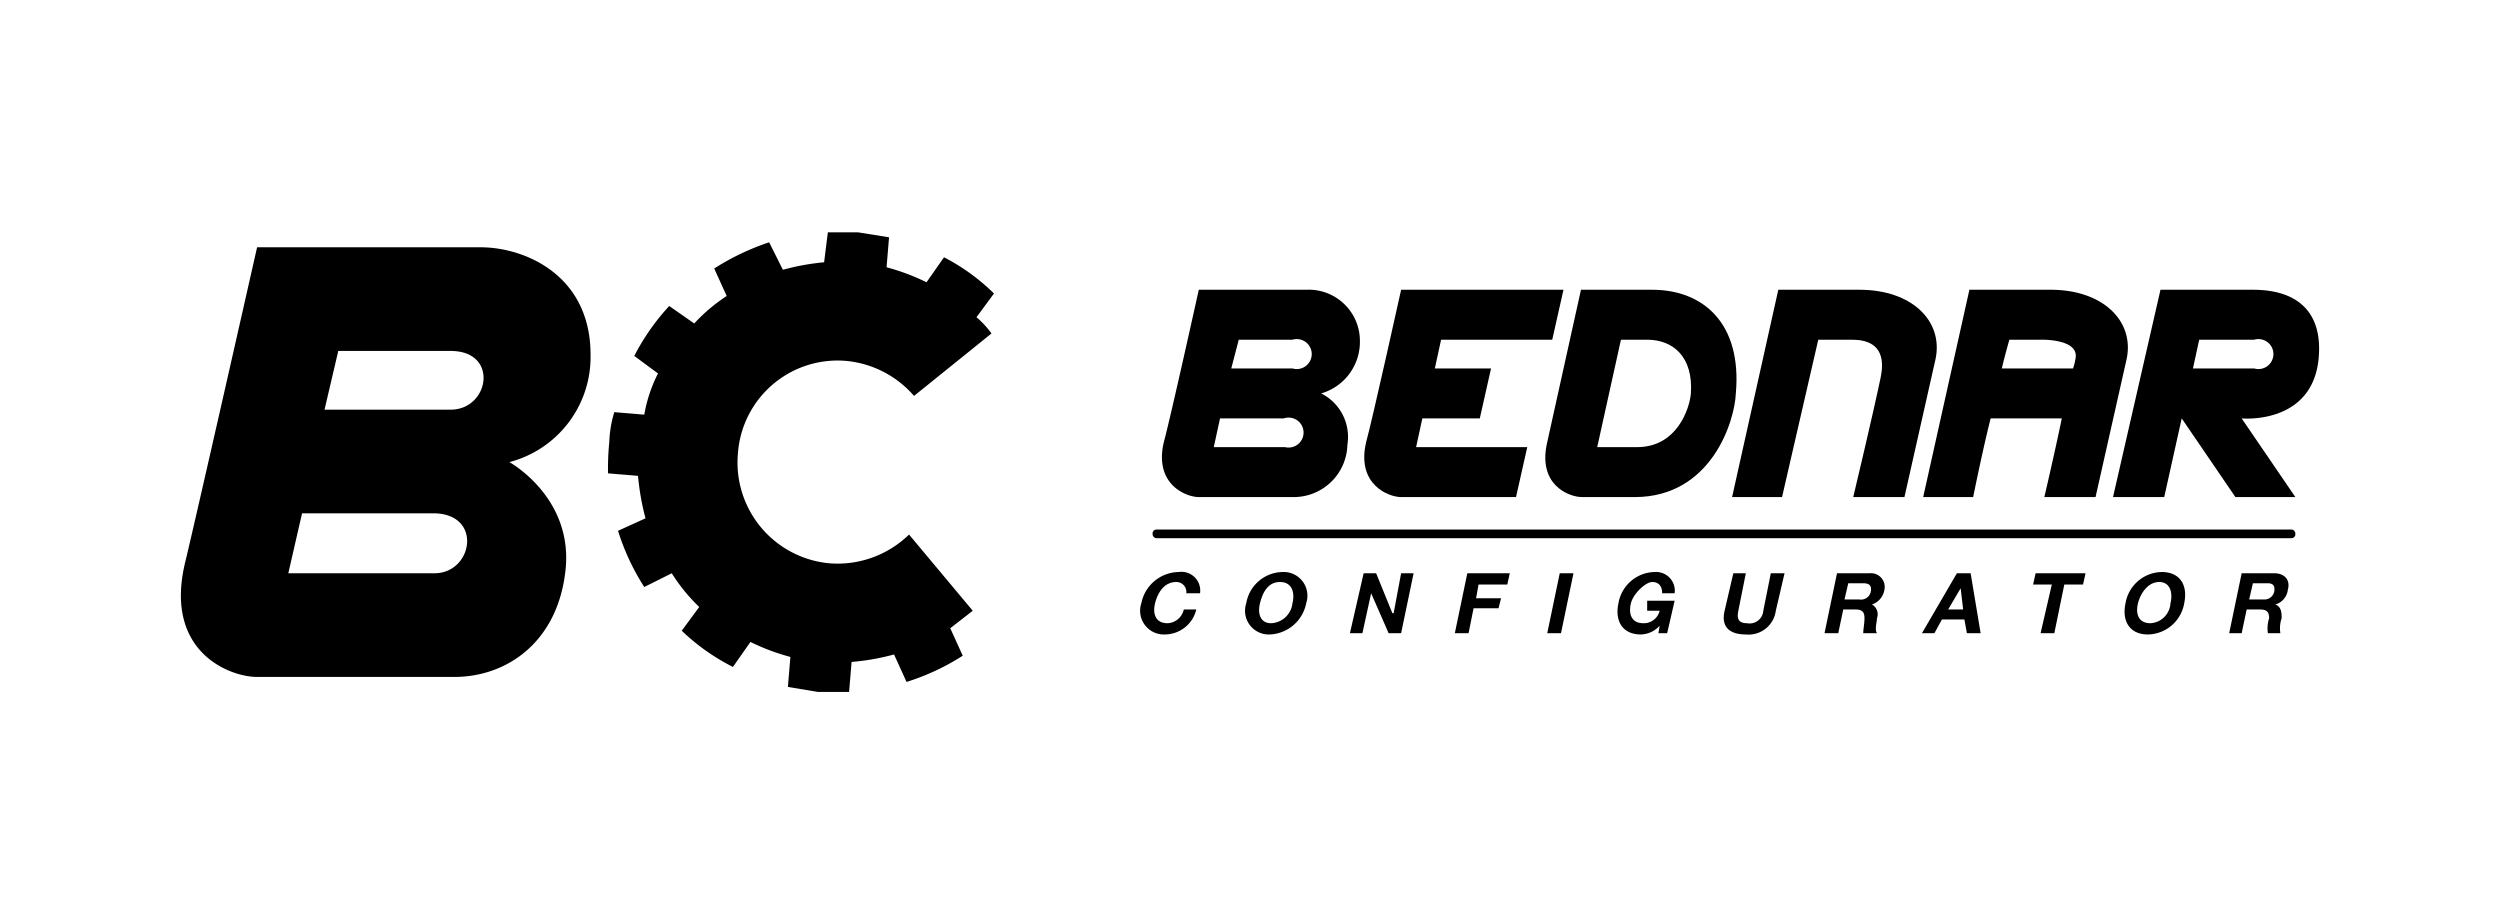 <?xml version="1.0" encoding="UTF-8" standalone="no"?>
<svg
   xmlns:dc="http://purl.org/dc/elements/1.1/"
   xmlns:cc="http://creativecommons.org/ns#"
   xmlns:rdf="http://www.w3.org/1999/02/22-rdf-syntax-ns#"
   xmlns:svg="http://www.w3.org/2000/svg"
   xmlns="http://www.w3.org/2000/svg"
   xmlns:sodipodi="http://sodipodi.sourceforge.net/DTD/sodipodi-0.dtd"
   xmlns:inkscape="http://www.inkscape.org/namespaces/inkscape"
   id="Layer_1"
   data-name="Layer 1"
   width="70.6mm"
   height="26.1mm"
   viewBox="0 0 200 74"
   version="1.1"
   sodipodi:docname="bednar_configurator_inactive.svg"
   inkscape:version="1.0.1 (3bc2e813f5, 2020-09-07)">
  <defs
     id="defs51" />
  <sodipodi:namedview
     pagecolor="#ffffff"
     bordercolor="#666666"
     borderopacity="1"
     objecttolerance="10"
     gridtolerance="10"
     guidetolerance="10"
     inkscape:pageopacity="0"
     inkscape:pageshadow="2"
     inkscape:window-width="1920"
     inkscape:window-height="1027"
     id="namedview49"
     showgrid="false"
     inkscape:zoom="4.3772428"
     inkscape:cx="124.73606"
     inkscape:cy="49.322835"
     inkscape:window-x="-8"
     inkscape:window-y="-8"
     inkscape:window-maximized="1"
     inkscape:current-layer="Layer_1" />
  <title
     id="title2">BEDNAR_Configurator_inactive</title>
  <path
     d="M36,32.8H25.9L27,28.1h9c3.9,0,3.1,4.7,0,4.7M34.7,45.9H23l1.1-4.8H34.6c4,0,3.2,4.8.1,4.8m6-8.9a8.7,8.7,0,0,0,6.5-8.6c0-6.4-5.3-8.6-8.8-8.6H20.5s-4.9,21.7-5.8,25.4c-1.6,7,3.6,9,5.8,9H36.3c4.2,0,8.3-2.8,8.9-8.6S40.7,37,40.7,37"
     transform="translate(0 0)"
     id="path6" />
  <path
     d="M77.8,48.9l-5.1-6.1a8.2,8.2,0,0,1-6.4,2.3A8.1,8.1,0,0,1,59,36.3a8,8,0,0,1,8.7-7.4,8.2,8.2,0,0,1,5.4,2.8l6.2-5a7.1,7.1,0,0,0-1.2-1.3l1.4-1.9a16.4,16.4,0,0,0-4-2.9l-1.4,2a17.5,17.5,0,0,0-3.2-1.2l.2-2.4-2.5-.4H66.2L65.9,21a19.1,19.1,0,0,0-3.3.6l-1.1-2.2a19.7,19.7,0,0,0-4.4,2.1l1,2.2a13.8,13.8,0,0,0-2.6,2.2l-2-1.4a18,18,0,0,0-2.8,4l1.9,1.4a11.7,11.7,0,0,0-1.1,3.3L49.1,33a9.3,9.3,0,0,0-.4,2.4,20.9,20.9,0,0,0-.1,2.5l2.4.2a20.2,20.2,0,0,0,.6,3.4l-2.2,1A18.5,18.5,0,0,0,51.5,47l2.2-1.1a14.4,14.4,0,0,0,2.2,2.7l-1.4,1.9a16.9,16.9,0,0,0,4.1,2.9l1.4-2a17.5,17.5,0,0,0,3.2,1.2L63,55l2.4.4h2.5l.2-2.4a18.6,18.6,0,0,0,3.4-.6l1,2.2A18.5,18.5,0,0,0,77,52.5l-1-2.2,1.8-1.4"
     transform="translate(0 0)"
     id="path8" />
  <path
     d="M112.1,23.2h13l-.9,4h-8.9l-.5,2.3h4.5l-.9,4h-4.6l-.5,2.3h8.9l-.9,4h-9.2c-1,0-3.6-1-2.8-4.4C109.8,33.6,112.1,23.2,112.1,23.2Z"
     transform="translate(0 0)"
     id="path10" />
  <path
     d="M142.3,23.2h6.5c4.2,0,6.7,2.5,6.1,5.5l-2.5,11.1h-4.1s1.6-6.7,2.2-9.6c.2-1,.4-3-2.3-3h-2.7l-2.9,12.6h-4Z"
     transform="translate(0 0)"
     id="path12" />
  <path
     d="M105.7,31.5a4.3,4.3,0,0,0,3.1-4.2,4.1,4.1,0,0,0-4.3-4.1H95.9s-2.3,10.4-2.8,12.2c-.8,3.4,1.8,4.4,2.8,4.4h7.6a4.3,4.3,0,0,0,4.3-4.2A3.9,3.9,0,0,0,105.7,31.5Zm-2.9,4.3H97.1l.5-2.3h5.1A1.2,1.2,0,1,1,102.8,35.8Zm.6-6.3H98.5l.6-2.3h4.3A1.2,1.2,0,1,1,103.4,29.5Z"
     transform="translate(0 0)"
     id="path14" />
  <path
     d="M132.2,23.2h-5.7l-2.7,12.2c-.8,3.4,1.7,4.4,2.8,4.4h4.2c6.1,0,8-6,8.1-8.3C139.4,25.9,136.3,23.2,132.2,23.2Zm3.1,8.3c-.1,1.2-1.1,4.3-4.3,4.3h-3.2l1.9-8.6h2.1C133.9,27.2,135.5,28.6,135.3,31.5Z"
     transform="translate(0 0)"
     id="path16" />
  <path
     d="M164.1,23.2h-6.5l-3.7,16.6h4c.7-3.4,1.1-5.1,1.4-6.3H165c-.6,2.9-1.4,6.3-1.4,6.3h4.1l2.5-11.1C170.8,25.7,168.3,23.2,164.1,23.2Zm1.8,6.3h-5.7c.2-.9.6-2.3.6-2.3h2.5s3.1-.1,2.8,1.5A4.5,4.5,0,0,1,165.9,29.5Z"
     transform="translate(0 0)"
     id="path18" />
  <path
     d="M185.6,27.9c0-3-1.8-4.7-5.3-4.7h-7.4l-3.8,16.6h4.1l1.4-6.3,4.3,6.3h4.8l-4.3-6.3S185.6,34.1,185.6,27.9Zm-10.1,1.6.5-2.3h4.4a1.2,1.2,0,1,1,0,2.3Z"
     transform="translate(0 0)"
     id="path20" />
  <rect
     x="92.2"
     y="42.4"
     width="91.5"
     height="0.69"
     rx="0.3"
     id="rect22" />
  <path
     d="M94.9,47.5a.8.8,0,0,0-.8-.9c-1,0-1.5.9-1.7,1.7s0,1.6,1,1.6a1.4,1.4,0,0,0,1.3-1.1h1a2.6,2.6,0,0,1-2.5,2,1.9,1.9,0,0,1-1.9-2.5,3.1,3.1,0,0,1,3-2.5A1.5,1.5,0,0,1,96,47.5Z"
     transform="translate(0 0)"
     id="path24" />
  <path
     d="M102.6,45.8a1.9,1.9,0,0,1,1.9,2.5,3.1,3.1,0,0,1-2.9,2.5,1.9,1.9,0,0,1-1.9-2.5A3,3,0,0,1,102.6,45.8Zm-.9,4.1a1.8,1.8,0,0,0,1.7-1.6c.2-.8,0-1.7-1-1.7s-1.4.9-1.6,1.7S100.8,49.9,101.7,49.9Z"
     transform="translate(0 0)"
     id="path26" />
  <path
     d="M109.1,45.9h1l1.3,3.2h.1l.6-3.2h1l-1,4.8h-1l-1.4-3.2h0l-.7,3.2h-1Z"
     transform="translate(0 0)"
     id="path28" />
  <path
     d="M117.4,45.9h3.4l-.2.9h-2.3l-.2,1.1h2l-.2.8h-2l-.4,2h-1.1Z"
     transform="translate(0 0)"
     id="path30" />
  <path
     d="M124.8,45.9h1.1l-1,4.8h-1.1Z"
     transform="translate(0 0)"
     id="path32" />
  <path
     d="M132.8,50.1a2.1,2.1,0,0,1-1.5.7c-1.5,0-2.1-1.1-1.8-2.5a3,3,0,0,1,2.9-2.5,1.5,1.5,0,0,1,1.6,1.7h-1c0-.6-.3-.9-.8-.9s-1.5.9-1.7,1.7,0,1.6,1,1.6a1.3,1.3,0,0,0,1.3-1h-1v-.8H134l-.6,2.6h-.7Z"
     transform="translate(0 0)"
     id="path34" />
  <path
     d="M142.1,48.9a2.2,2.2,0,0,1-2.4,1.9c-1.3,0-2-.6-1.7-1.9l.7-3h1l-.6,3c-.1.5-.1,1,.7,1a1.1,1.1,0,0,0,1.3-1l.6-3h1.1Z"
     transform="translate(0 0)"
     id="path36" />
  <path
     d="M147,45.9h2.6a1.1,1.1,0,0,1,1.2,1.3,1.5,1.5,0,0,1-1,1.2h0a.9.9,0,0,1,.4,1.1c0,.3-.2.9,0,1.2h-1.1c0-.3.1-.8.1-1.2s-.1-.7-.7-.7h-1l-.4,1.9H146Zm.6,2.1h1.2a.8.8,0,0,0,.9-.6c.1-.5-.1-.7-.6-.7h-1.2Z"
     transform="translate(0 0)"
     id="path38" />
  <path
     d="M156.6,45.9h1.1l.8,4.8h-1.1l-.2-1.1h-1.8l-.6,1.1h-1Zm-.7,2.9h1.2l-.2-1.7h0Z"
     transform="translate(0 0)"
     id="path40" />
  <path
     d="M164.2,46.8h-1.5l.2-.9h4l-.2.9h-1.5l-.8,3.9h-1.1Z"
     transform="translate(0 0)"
     id="path42" />
  <path
     d="M173,45.8c1.5,0,2.1,1.1,1.8,2.5a3,3,0,0,1-2.9,2.5c-1.5,0-2.1-1.1-1.8-2.5A3,3,0,0,1,173,45.8Zm-.9,4.1a1.7,1.7,0,0,0,1.6-1.6c.2-.8,0-1.7-.9-1.7s-1.5.9-1.7,1.7S171.1,49.9,172.1,49.9Z"
     transform="translate(0 0)"
     id="path44" />
  <path
     d="M179.4,45.9H182c.9,0,1.3.6,1.1,1.3a1.4,1.4,0,0,1-1,1.2h0c.5.2.5.7.5,1.1a2.5,2.5,0,0,0-.1,1.2h-1a2.6,2.6,0,0,1,.1-1.2c0-.5-.2-.7-.7-.7h-1.1l-.4,1.9h-1ZM180,48h1.2a.8.8,0,0,0,.8-.6c.1-.5-.1-.7-.5-.7h-1.2Z"
     transform="translate(0 0)"
     id="path46" />
</svg>
